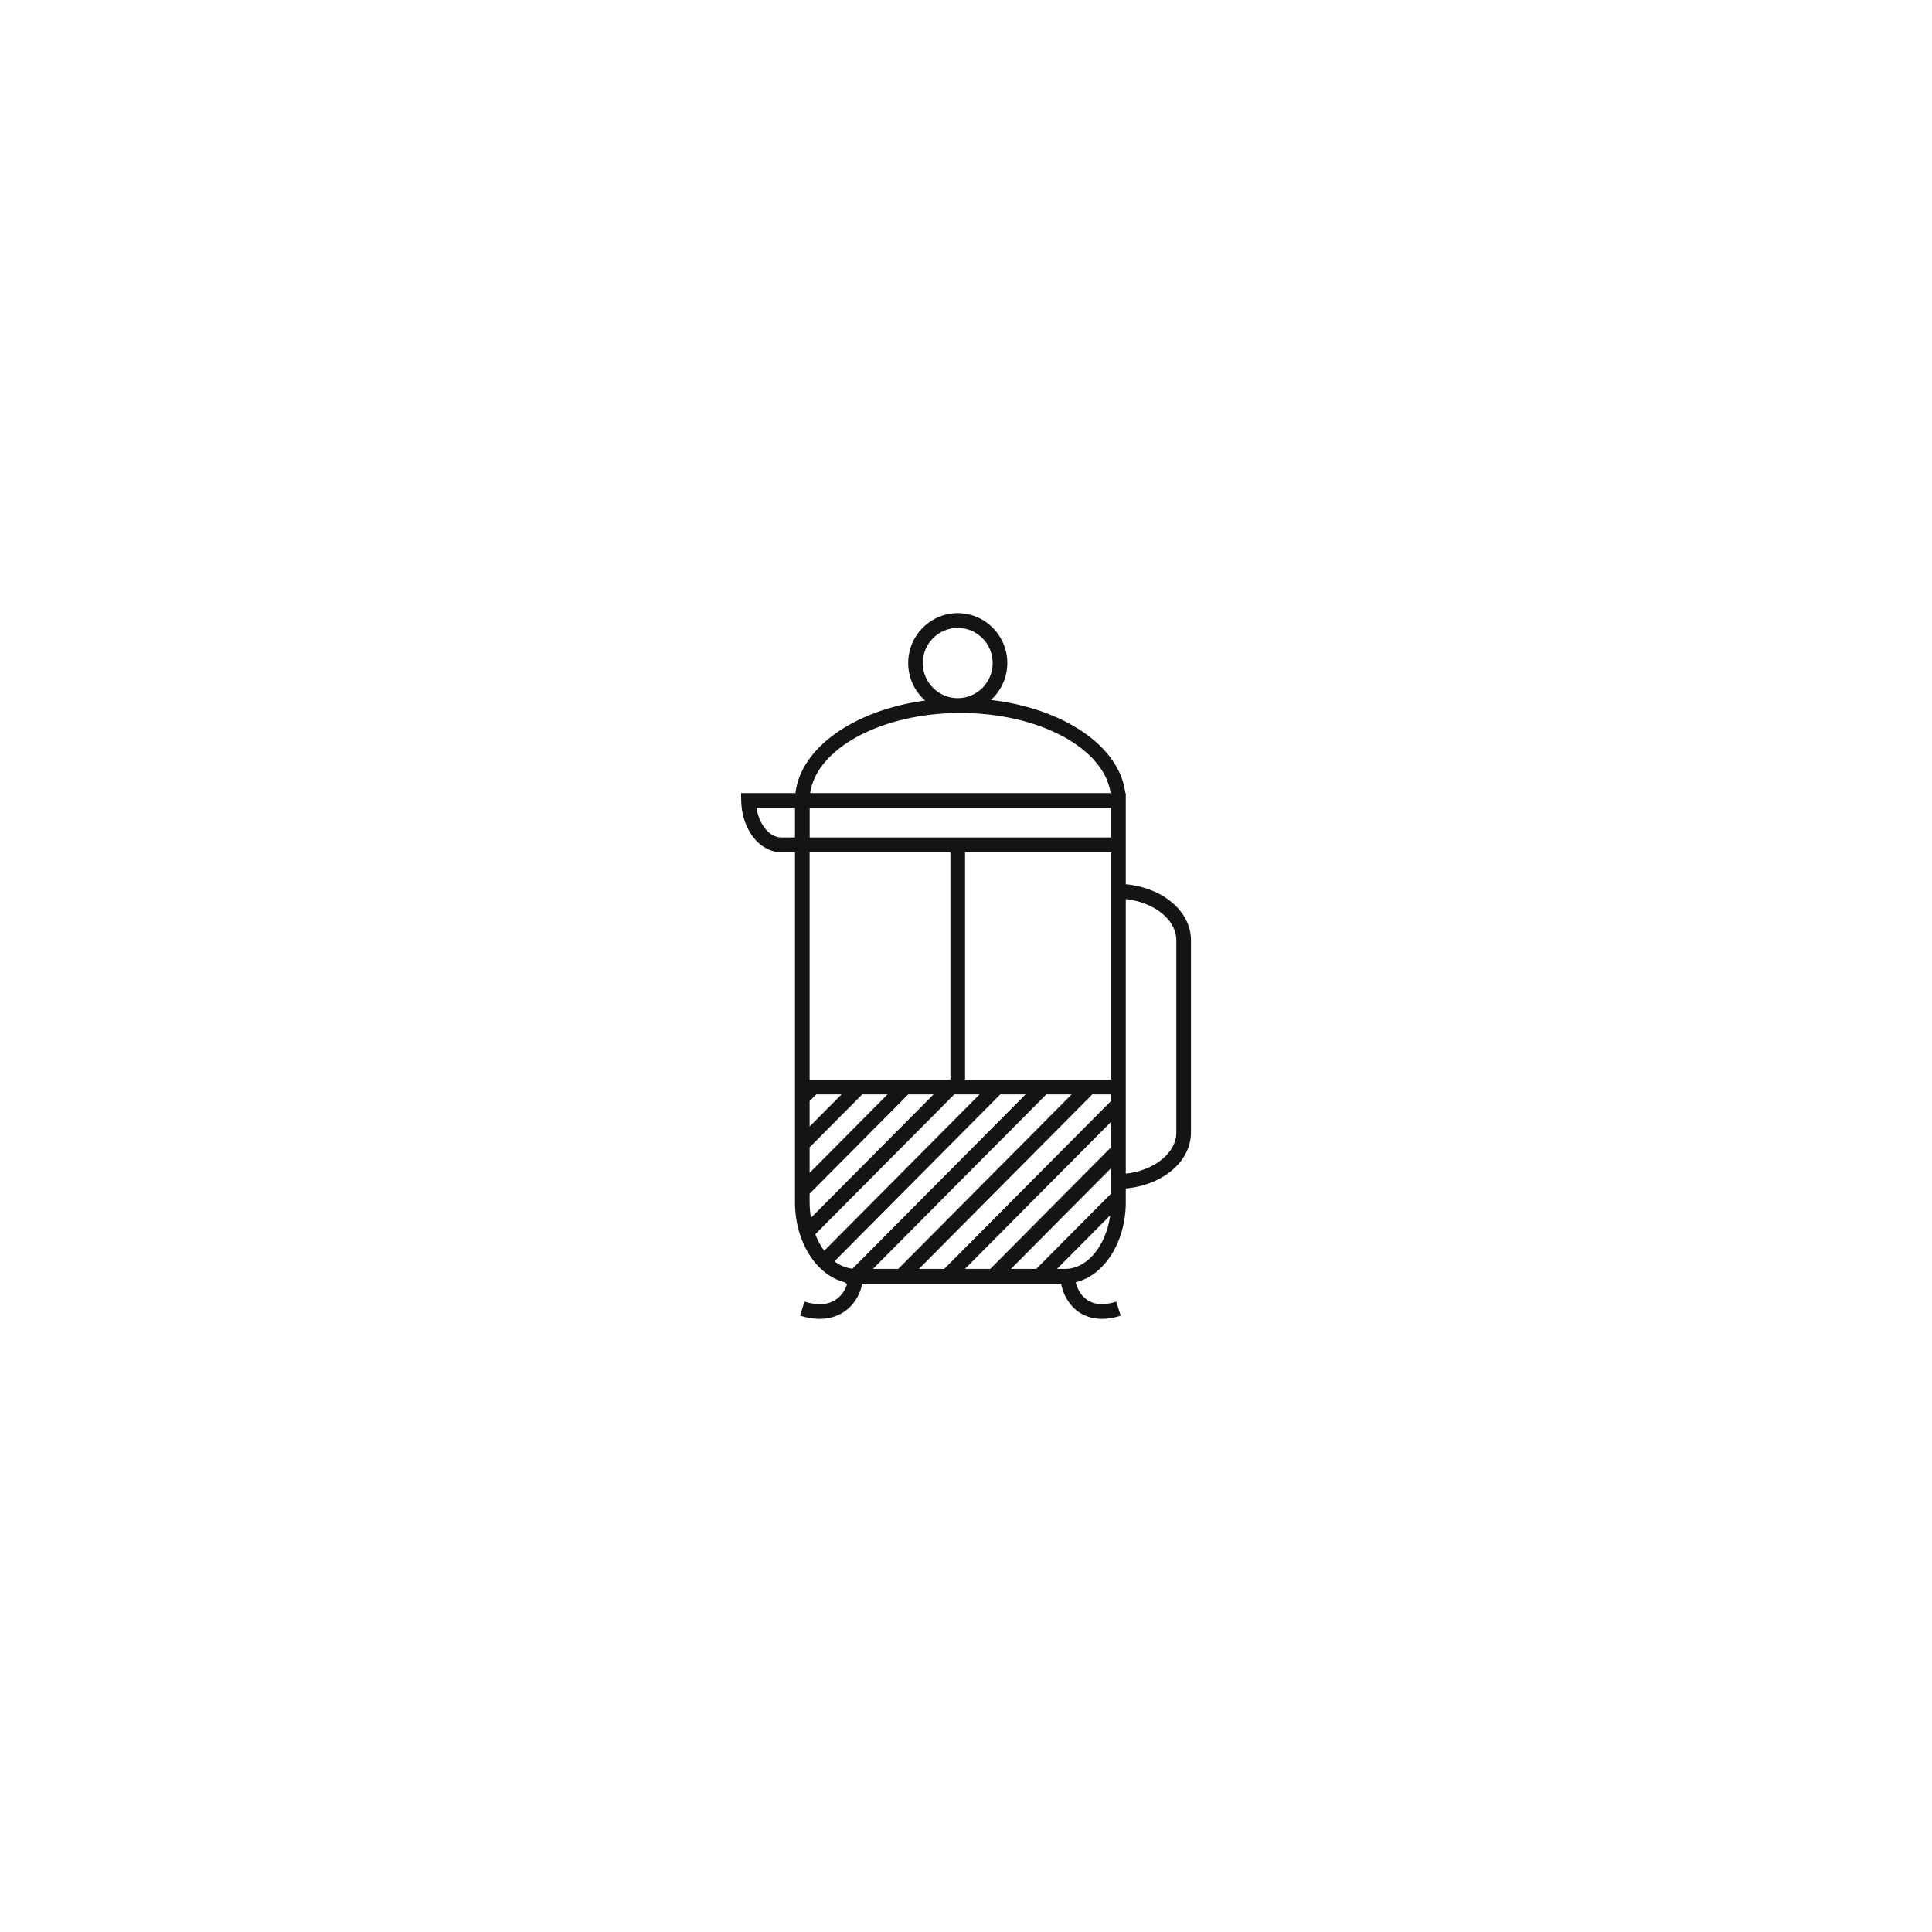 <?xml version="1.0" encoding="UTF-8"?> <svg xmlns="http://www.w3.org/2000/svg" width="219" height="219" viewBox="0 0 219 219" fill="none"> <path d="M133.341 128.376C133.341 130.703 130.839 132.682 127.612 133.041V122.382V101.917C130.839 102.277 133.341 104.257 133.341 106.58V128.376ZM120.723 143.835H119.813L125.849 137.761C125.369 141.218 123.256 143.835 120.723 143.835ZM92.419 139.907L108.171 124.053H111.039L93.428 141.78C93.03 141.234 92.683 140.609 92.419 139.907ZM91.773 96.601H107.733V122.382H91.773V96.601ZM88.576 94.929C87.219 94.929 86.059 93.491 85.752 91.577H90.114V94.929H88.576ZM108.859 80.817C117.802 80.817 125.16 84.825 125.893 89.903H91.832C92.564 84.825 99.923 80.817 108.859 80.817ZM108.562 71.174C110.749 71.174 112.524 72.956 112.524 75.159C112.524 77.358 110.749 79.139 108.562 79.139C106.381 79.139 104.6 77.358 104.6 75.159C104.6 72.956 106.381 71.174 108.562 71.174ZM125.953 94.929H91.781V91.578H125.953V94.929ZM91.773 136.272V135.308L102.955 124.053H105.824L91.922 138.047C91.829 137.473 91.773 136.879 91.773 136.272ZM91.773 130.056L97.739 124.053H100.607L91.773 132.945V130.056ZM91.773 124.808L92.524 124.053H95.393L91.773 127.694V124.808ZM125.953 100.177V122.382H109.392V96.601H125.953V100.177ZM125.953 127.154V130.038L112.25 143.835H109.384L125.953 127.154ZM123.818 124.053H125.953V124.792L107.035 143.835H104.167L123.818 124.053ZM118.603 124.053H121.473L101.82 143.835H98.95L118.603 124.053ZM116.255 124.053L96.632 143.811C95.899 143.735 95.206 143.443 94.589 142.977L113.388 124.053H116.255ZM125.953 135.292L117.468 143.835H114.595L125.953 132.402V134.79V135.292ZM127.612 100.235V96.601V94.929V91.577V90.74V89.903H127.559C126.945 84.617 120.582 80.304 112.327 79.344C113.463 78.308 114.183 76.817 114.183 75.159C114.183 72.041 111.659 69.5 108.562 69.5C105.463 69.5 102.946 72.041 102.946 75.159C102.946 76.854 103.691 78.374 104.871 79.406C96.868 80.49 90.766 84.73 90.166 89.903H90.114H84L84.017 90.758C84.087 94.036 86.088 96.601 88.576 96.601H90.114V122.382V136.272C90.114 140.796 92.556 144.565 95.767 145.349L96.008 145.591C95.816 146.182 95.445 146.8 94.868 147.23C93.959 147.913 92.718 148.016 91.185 147.546L90.697 149.142C91.53 149.396 92.261 149.5 92.905 149.5C94.26 149.5 95.225 149.044 95.855 148.572C96.985 147.728 97.544 146.527 97.74 145.509H120.276C120.482 146.607 121.085 147.841 122.168 148.643C122.767 149.076 123.666 149.5 124.916 149.5C125.533 149.5 126.239 149.396 127.036 149.14L126.527 147.546C125.13 147.996 123.995 147.913 123.148 147.288C122.486 146.8 122.095 146.042 121.932 145.351C125.155 144.587 127.612 140.809 127.612 136.272V134.722C131.817 134.33 135 131.654 135 128.376V106.58C135 103.305 131.817 100.628 127.612 100.235Z" fill="#141414"></path> </svg> 